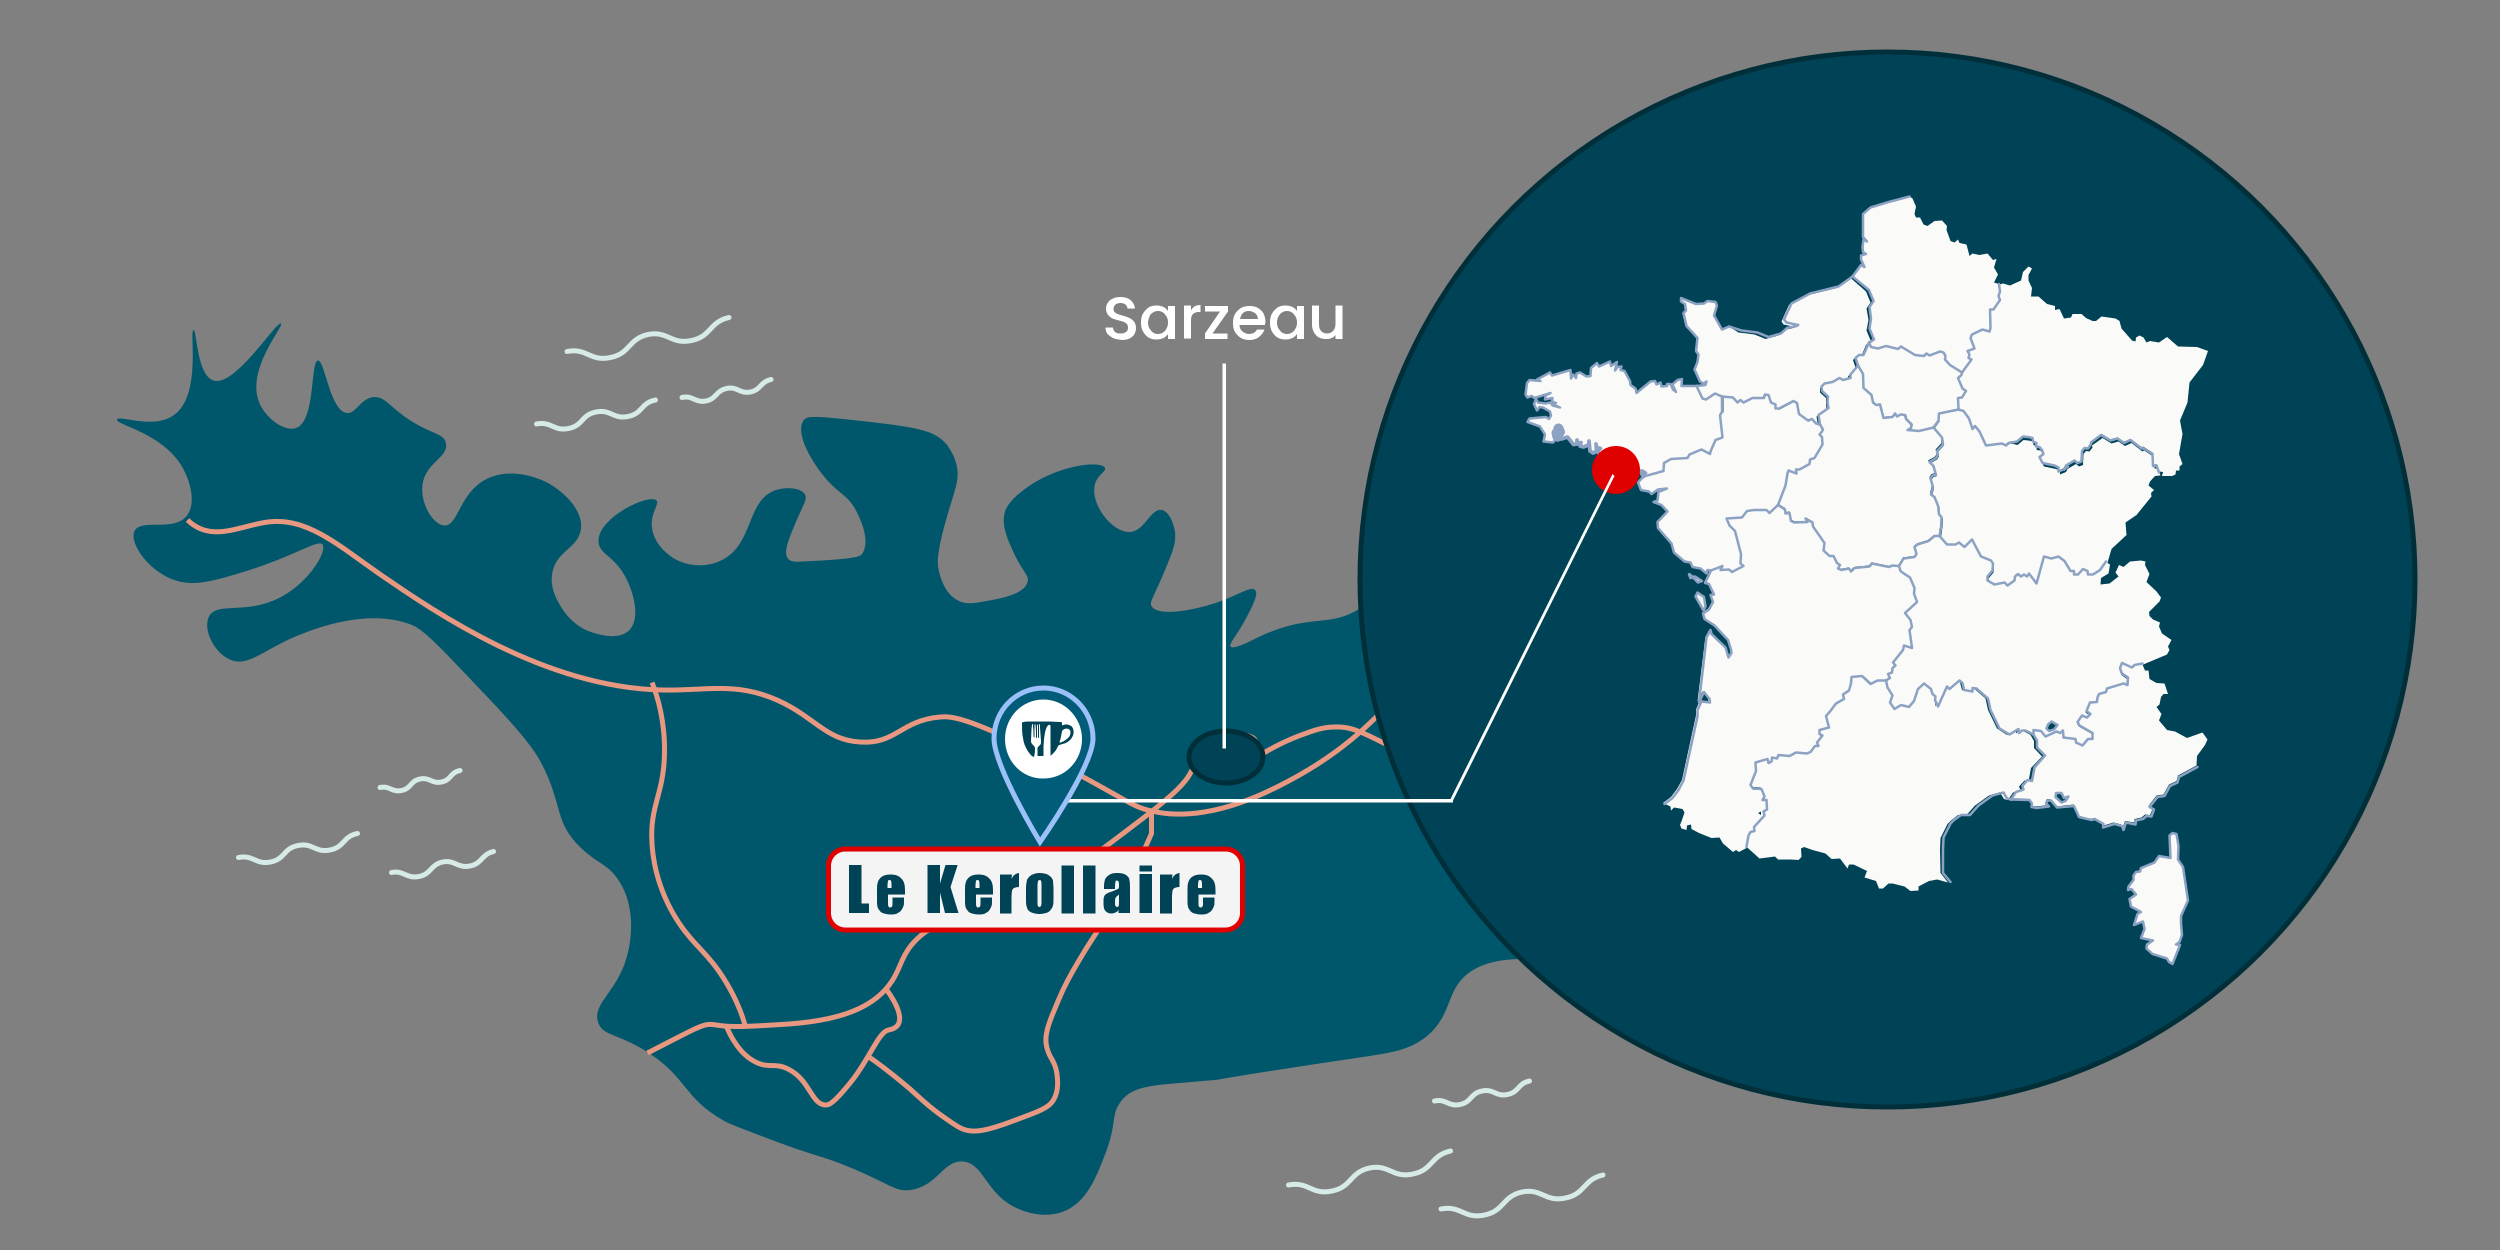 <?xml version="1.0" encoding="UTF-8"?> <svg xmlns="http://www.w3.org/2000/svg" xmlns:xlink="http://www.w3.org/1999/xlink" version="1.1" x="0px" y="0px" viewBox="0 0 500 250" style="enable-background:new 0 0 500 250;" xml:space="preserve"><rect x="0" y="0" width="500" height="250" fill="#808080" stroke="none"/> <style type="text/css"> .st0{display:none;} .st1{display:inline;stroke:#FFFFFF;stroke-miterlimit:10;} .st2{fill:#00576B;} .st3{fill:none;stroke:#E89880;stroke-miterlimit:10;} .st4{fill:#F4F4F4;stroke:#E00000;stroke-miterlimit:10;} .st5{fill:#004356;} .st6{fill:#004356;stroke:#002F3A;stroke-miterlimit:10;} .st7{fill:#FAFAF9;} .st8{fill:#EEF5F3;} .st9{fill:none;stroke:#333333;stroke-width:0.5;stroke-linecap:round;stroke-linejoin:round;} .st10{fill:none;} .st11{fill:none;stroke:#8CA2C2;stroke-width:0.5;stroke-linecap:round;stroke-linejoin:round;} .st12{fill:none;stroke:#8CA2C2;stroke-width:0.75;stroke-linecap:round;stroke-linejoin:round;} .st13{fill:none;stroke:#8CA2C2;stroke-width:2;stroke-linecap:round;stroke-linejoin:round;} .st14{fill:#666666;} .st15{fill:#E00000;} .st16{fill:#FFFFFF;} .st17{fill:#005C78;stroke:#9CC0F9;stroke-miterlimit:10;} .st18{fill:none;stroke:#D6EAE7;stroke-linecap:round;stroke-linejoin:round;stroke-miterlimit:10;} </style> <g id="Calque_2" class="st0"> <rect x="-26.1" y="-10.5" class="st1" width="549.4" height="268.7"></rect> </g> <g id="Calque_1"> <path class="st2" d="M343.1,26.3c-4.3,5.4-22.3,2.2-22.2,3.1c0.5,5.2,5.5-2.1,6.7,3.6c0.9,4.4-1.8,5.1-2.6,13.1 c-0.7,7.3,1.3,9.2-0.6,11.6c-2.8,3.7-8.1,0.5-13.4,4.1c-6.5,4.4-7.5,15.5-5,17.2c1.5,1,3.6-1.5,6.4-0.3c2.1,0.9,3.7,3.4,3.2,5.2 c-0.5,1.7-2.7,2.3-5.8,3.2c-6.1,1.7-9.5,0.8-9.9,2c-0.5,1.5,4.8,2.9,7.6,8.2c2.5,4.7,1.4,9.6,1.2,10.8c-0.5,2.2-1.4,6.5-4.4,7.6 c-2.6,0.9-4.2-1.7-10.2-3.5c-2.5-0.8-6.4-2-10.2-1.2c-5.8,1.3-4.9,6.2-11.6,10.5c-6.8,4.4-10,0.8-21,6.1c-1.6,0.8-4.7,2.4-5.2,1.7 c-0.4-0.5,1.3-2.2,3.2-5.8c1.2-2.3,2.5-4.8,1.7-5.5c-0.8-0.9-3.4,1.1-7.9,2.6s-11.6,2.8-12.8,0.6c-0.5-0.9,0.5-1.7,3.2-8.4 c1.3-3.1,1.7-4.6,1.5-6.4c-0.2-1.4-1-4-2.6-4.4c-2.2-0.5-3.4,4.2-6.4,4.4c-3.6,0.2-8.1-5.7-7-9.6c0.6-2,2.3-2.5,2-3.2 c-0.6-1.6-9.7-0.7-16.3,4.4c-3.2,2.4-3.7,4.1-3.8,4.7c-0.6,2.6,0.7,5.4,2,8.2c1.8,3.7,3,4.2,2.6,5.5c-0.6,2.4-5.2,3.3-8.2,3.8 c-2.6,0.5-4,0.7-5.5,0c-3.1-1.4-3.9-5.4-4.1-6.4c-0.2-1.1-0.4-2.8,1.2-8.7c1.9-7.1,3.3-9.1,2.3-12.5c-0.5-1.9-1.5-3.1-1.7-3.5 c-2.4-3-5.9-3.6-15.4-4.7c-11.4-1.3-12.7-1.3-13.4-0.3c-1.8,2.6,1.8,8.6,4.7,11.9c2.6,2.9,4.2,3.1,5.8,6.1c0.3,0.6,3.2,5.9,1.2,8.7 c-0.4,0.5-0.9,1-11.9,1.5c-1.3,0.1-2.4,0.1-2.9-0.6c-1-1.2,0.1-3.8,1.7-7.6c1.5-3.4,2.2-4.3,1.7-5.2c-0.7-1.3-3.6-1.6-5.8-0.9 c-6,2-4.4,10.8-10.8,14c-2.9,1.5-6.7,1.4-9.6-0.3c-0.3-0.2-3.9-2.3-4.4-6.1c-0.4-3.1,1.6-4.8,0.9-5.5c-1.4-1.5-11.8,3.4-11.6,8.2 c0.1,2.6,3.2,2.8,5.5,7.3c1.5,2.9,3,8.1,0.6,10.5c-2.6,2.5-8.1,0.1-8.4,0c-2.9-1.3-4.4-3.5-5-4.4c-0.6-1-2.4-3.6-2-6.7 c0.5-4.8,5.4-5.3,5.8-9.3s-4-7.8-7-9.3c-0.4-0.2-6.5-3.3-11.9-0.6c-5.5,2.8-5.6,9.4-8.4,9.3c-2.3-0.1-4.9-4.4-4.4-8.2 c0.6-4.4,5.2-5.4,4.7-8.2c-0.4-2.4-3.8-1.7-9.6-6.4c-2.2-1.8-3-2.9-4.7-2.9c-2.7,0.1-3.7,3.4-5.5,3.2C66,82.3,65,72.1,63.6,72.1 c-1.6,0.1-0.4,12.1-4.4,13.5c-2.3,0.8-6.1-1.9-7.4-5.2c-2.6-6.7,5.1-15.2,4.4-15.7c-0.9-0.6-9.2,12.8-13.5,11.4 C39.3,75,39.4,66,38.7,66c-0.9,0.1,1.7,13-3.9,17c-4.1,3-11.1-0.1-11.4,0.9c-0.3,1.1,9.1,2.6,13.1,9.6c1.5,2.6,2.8,7.1,0.9,9.6 c-2.6,3.4-9.2,0.5-10.5,3.1c-1.1,2.3,2.5,7.6,7.4,9.6c4.2,1.7,8.2,0.5,15.3-1.7c9.8-3.1,14-6.3,14.9-5.2c1,1.2-2.5,7.4-8.3,10.5 c-6.9,3.7-12.8,0.8-14.4,3.9c-1.3,2.5,1,7.4,4.4,8.7c3.3,1.3,6-1.6,12.2-4.4c2.6-1.1,14.5-6.4,24-2.6c2.2,0.9,5.1,3.9,10.9,10 c8.5,8.9,12.7,13.4,14.9,17.5c4.4,8.4,2.6,11.9,7.9,17c3.5,3.4,5.7,3.3,7.9,7c3.1,5.1,2.2,11.2,1.7,13.5 c-1.7,8.2-7.3,10.4-6.1,14.4c0.9,2.9,4,2.2,10,6.1c7.8,5,7,8.9,14.9,13.5c1.3,0.8,4.1,1.8,9.6,3.9c9.8,3.7,10,3.1,16.2,5.7 c7.9,3.3,8.7,4.8,11.8,4.4c5.5-0.8,6.5-6,10.5-5.7c4.4,0.4,4.5,6.9,11.4,9.6c0.9,0.4,4.8,1.9,8.7,0.4c4.6-1.8,6.6-6.9,8.3-11.4 c2.5-6.4,1.1-7.8,3.1-10.5c2.6-3.6,6.8-3.3,18.8-4.4c2.3-0.2-3.4,0.3,31-4.8c4.4-0.7,8-1.2,11.4-3.9c4.7-3.9,4-8,7-11.4 c6.1-6.8,21.3-3.8,30.1-0.4c18.8,7.1,25.7-6.7,41.5-4.2c9.9,1.6,19.7,7.7,22.9,6.3c4.8-2.1,7.4,9.9,10.8,0.1 c2.5-7.3-1.6-10.3,0.9-20.1c1-3.9,15.6-18.7,12.7-14.4c8-11.7,12.4-23.9,13.6-36.1c1.5-15.6-11.9-24.4-15.3-33.2 c-8.7-22.7-28.7-34.6-26.1-50.2C385.4,30.7,368.8,36,343.1,26.3z"></path> <g> <g> <g> <path class="st3" d="M37.5,104c4.6,4.4,9.7,1.5,15.4,0.5c8.3-1.4,14.5,4.4,23.3,10.5c11.1,7.6,32.8,22.5,56.2,23 c8.8,0.2,14.5-1.7,23,2c7.6,3.4,9.7,8,16.6,8.4c7.2,0.5,8.1-4.3,16-5c2.3-0.2,6-0.1,25.3,10.2c12.6,6.7,13.3,7.9,17.5,8.7 c3.2,0.7,11.4,1.8,24.8-5c24.1-12.1,24.8-24.4,46.6-39.6c6.4-4.5,43.7-29.1,39.6-32.1"></path> </g> <path class="st3" d="M129.5,210.6c15.7-8.1,9.6-5.2,18.2-5.3c0.2,0,1.5,0,3.3-0.1c8-0.5,21.8-0.4,27.4-9c1.9-2.9,1.9-5.4,5-8.4 c4.6-4.5,9.5-3.4,16.9-5.5c5.7-1.6,11.2-5.8,22.3-14.1c9.3-7,14-10.6,15.6-13.8c0.7-1.4,2.1-4.4,5.2-6.1c3-1.6,6.9-1.6,7.6-0.3 c0.8,1.8-4.5,5.7-4.1,6.1c0.4,0.5,5.3-4.1,13.1-7c2.7-1,4.5-1.7,7-1.7c3.9-0.1,5.7,1.3,13.4,5c10.6,5,11.7,4.5,15.1,7.6 c3.3,2.9,3.1,4.1,6.4,6.4c1,0.7,3.9,2.6,11.4,4.4c9.8,2.3,10.9,0.6,16.3,2.9c3.1,1.4,5.4,3.2,9.9,7c7.1,5.9,6.6,7.4,10.8,9.6 c3.5,1.9,6.8,2.4,13.4,3.5c7.2,1.2,8,0.4,10.2,1.7c2.6,1.6,5.6,5,6.7,13.7"></path> <path class="st3" d="M130.4,136.5c1.2,3,2.6,7.9,2.5,14c-0.1,8.4-3,10.5-2.5,18.2c0.1,2,0.7,8.9,5.4,15.9c3.2,4.8,6,6.1,9.5,12 c2.1,3.5,3.2,6.6,3.8,8.7"></path> <path class="st3" d="M145.3,205.3c1,2.4,2.8,5.6,5.8,7.1c2.8,1.4,3.9,0,6.7,1.5c4.2,2.2,4.5,7,7.3,7.1c0.7,0,1.5-0.2,5-4.5 c3.8-4.7,5.6-10.1,7.6-10.5c5.3-0.9-0.5-8.2-0.5-8.2"></path> <path class="st3" d="M173.8,211.4c3.6,2.5,6.3,4.8,8.2,6.4c1.9,1.7,3.8,3.6,7,5.8c2,1.4,2.9,2,3.8,2.3c2.7,0.9,5.9-0.2,12.2-2.6 c4.1-1.5,5.1-2.2,5.8-3.5c1-1.8,0.7-4,0.6-5c-0.4-2.7-1.5-3.1-2-5.2c-0.7-2.5,0.3-4.9,2.3-9.6c1.3-3.1,2.5-5.2,4.1-7.9 c2.5-4.3,2.7-4.1,5.2-8.4c2.2-3.8,2.1-4.2,4.1-7.3c1.3-2.2,1.9-2.9,3-4.9c1-2,2.2-4.8,2.2-4.8l0,0c0,0,0-1.5,0-3.9"></path> <path class="st3" d="M333.1,44c4.5,8,6.2,14.8,7,19.5c1.9,12-1.4,18.1,3.5,25.3c3.4,5,6.4,4.2,9,9.6c2,4.1,1,6,1.7,16 c0.8,11.6,2.4,11.2,2,17.8c-0.4,9.3-3.4,9.4-2.9,16.6c0.6,8.7,5.4,15.6,7,17.8c3.5,4.7,5.4,4.7,7.6,8.4 c3.2,5.7,2.5,12.1,1.5,16.6"></path> </g> </g> <path class="st4" d="M245.1,186h-76c-1.9,0-3.4-1.5-3.4-3.4v-9.4c0-1.9,1.5-3.4,3.4-3.4h76c1.9,0,3.4,1.5,3.4,3.4v9.4 C248.5,184.5,246.9,186,245.1,186z"></path> <g> <g> <g> <g> <g> <path class="st5" d="M172.3,173.1v7.6h1.5v1.9h-4V173h2.5V173.1z"></path> </g> <g> <path class="st5" d="M180.7,178.9h-3.1v1.7c0,0.4,0,0.6,0.1,0.7c0.1,0.1,0.1,0.2,0.3,0.2s0.3-0.1,0.4-0.2 c0.1-0.1,0.1-0.4,0.1-0.8v-1h2.3v0.6c0,0.5,0,0.9-0.1,1.1s-0.2,0.5-0.4,0.8s-0.5,0.5-0.9,0.7s-0.8,0.2-1.3,0.2 s-0.9-0.1-1.3-0.2c-0.4-0.1-0.7-0.3-0.9-0.6s-0.4-0.5-0.4-0.8c-0.1-0.3-0.1-0.7-0.1-1.3v-2.3c0-0.7,0.1-1.2,0.3-1.6 c0.2-0.4,0.5-0.7,0.9-0.9s0.9-0.3,1.5-0.3c0.7,0,1.2,0.1,1.7,0.4c0.4,0.3,0.7,0.6,0.9,1s0.3,1,0.3,1.8v0.8H180.7z M178.3,177.6V177c0-0.4,0-0.7-0.1-0.8c0-0.1-0.1-0.2-0.3-0.2s-0.3,0.1-0.3,0.2c0,0.1-0.1,0.4-0.1,0.8v0.6H178.3z"></path> </g> <g> <path class="st5" d="M191.5,173.1l-1.4,4.3l1.6,5.2H189l-1-4.1v4.1h-2.5V173h2.5v3.7l1.1-3.7h2.4V173.1z"></path> </g> <g> <path class="st5" d="M198.3,178.9h-3.1v1.7c0,0.4,0,0.6,0.1,0.7c0.1,0.1,0.1,0.2,0.3,0.2s0.3-0.1,0.4-0.2 c0.1-0.1,0.1-0.4,0.1-0.8v-1h2.3v0.6c0,0.5,0,0.9-0.1,1.1s-0.2,0.5-0.4,0.8s-0.5,0.5-0.9,0.7s-0.8,0.2-1.3,0.2 s-0.9-0.1-1.3-0.2c-0.4-0.1-0.7-0.3-0.9-0.6s-0.4-0.5-0.4-0.8c-0.1-0.3-0.1-0.7-0.1-1.3v-2.3c0-0.7,0.1-1.2,0.3-1.6 c0.2-0.4,0.5-0.7,0.9-0.9s0.9-0.3,1.5-0.3c0.7,0,1.2,0.1,1.7,0.4c0.4,0.3,0.7,0.6,0.9,1s0.3,1,0.3,1.8v0.8H198.3z M195.9,177.6V177c0-0.4,0-0.7-0.1-0.8c0-0.1-0.1-0.2-0.3-0.2s-0.3,0.1-0.3,0.2s-0.1,0.4-0.1,0.8v0.6H195.9z"></path> </g> <g> <path class="st5" d="M202.4,174.8l-0.1,1c0.3-0.7,0.8-1.1,1.5-1.2v2.8c-0.4,0-0.8,0.1-1,0.2c-0.2,0.1-0.3,0.3-0.4,0.5 c0,0.2-0.1,0.7-0.1,1.5v3.1H200v-7.8h2.4V174.8z"></path> </g> <g> <path class="st5" d="M210.7,177.6v1.9c0,0.7,0,1.2-0.1,1.6c-0.1,0.3-0.2,0.6-0.5,0.9c-0.2,0.3-0.5,0.5-0.9,0.6 s-0.8,0.2-1.3,0.2s-1-0.1-1.3-0.2c-0.4-0.1-0.7-0.3-0.9-0.5s-0.3-0.5-0.4-0.9c-0.1-0.3-0.1-0.8-0.1-1.5v-2 c0-0.7,0.1-1.3,0.2-1.7c0.2-0.4,0.4-0.7,0.9-1c0.4-0.2,0.9-0.4,1.6-0.4c0.5,0,1,0.1,1.4,0.2c0.4,0.2,0.7,0.4,0.9,0.6 c0.2,0.3,0.4,0.5,0.4,0.8C210.6,176.6,210.7,177,210.7,177.6z M208.3,177c0-0.4,0-0.7-0.1-0.8c0-0.1-0.1-0.2-0.3-0.2 c-0.1,0-0.2,0.1-0.3,0.2c0,0.1-0.1,0.4-0.1,0.8v3.5c0,0.4,0,0.6,0.1,0.7c0,0.1,0.1,0.2,0.3,0.2c0.1,0,0.2-0.1,0.3-0.2 c0-0.1,0.1-0.3,0.1-0.7V177z"></path> </g> <g> <path class="st5" d="M214.8,173.1v9.6h-2.5v-9.6H214.8z"></path> </g> <g> <path class="st5" d="M219.1,173.1v9.6h-2.5v-9.6H219.1z"></path> </g> <g> <path class="st5" d="M223,177.8h-2.2v-0.5c0-0.6,0.1-1.1,0.2-1.4c0.1-0.3,0.4-0.6,0.8-0.9c0.4-0.3,1-0.4,1.6-0.4 c0.8,0,1.4,0.1,1.8,0.4c0.4,0.3,0.7,0.6,0.7,1.1c0.1,0.4,0.1,1.3,0.1,2.6v3.9h-2.3v-0.7c-0.1,0.3-0.3,0.5-0.6,0.6 c-0.2,0.1-0.5,0.2-0.8,0.2c-0.4,0-0.8-0.1-1.1-0.4c-0.3-0.2-0.5-0.7-0.5-1.5v-0.6c0-0.6,0.1-1,0.3-1.2s0.6-0.5,1.4-0.7 c0.8-0.3,1.2-0.5,1.3-0.6s0.1-0.3,0.1-0.6c0-0.4,0-0.7-0.1-0.8s-0.2-0.2-0.3-0.2c-0.2,0-0.3,0.1-0.3,0.2 c0,0.1-0.1,0.4-0.1,0.8L223,177.8L223,177.8z M223.8,178.9c-0.4,0.3-0.6,0.5-0.7,0.7c-0.1,0.2-0.1,0.5-0.1,0.8 c0,0.4,0,0.7,0.1,0.8s0.2,0.2,0.3,0.2s0.2,0,0.3-0.1c0-0.1,0.1-0.3,0.1-0.7L223.8,178.9L223.8,178.9z"></path> </g> <g> <path class="st5" d="M230.4,173.1v1.2h-2.5v-1.2H230.4z M230.4,174.8v7.8h-2.5v-7.8H230.4z"></path> </g> <g> <path class="st5" d="M234.5,174.8l-0.1,1c0.3-0.7,0.8-1.1,1.5-1.2v2.8c-0.4,0-0.8,0.1-1,0.2c-0.2,0.1-0.3,0.3-0.4,0.5 c0,0.2-0.1,0.7-0.1,1.5v3.1H232v-7.8h2.5V174.8z"></path> </g> <g> <path class="st5" d="M242.8,178.9h-3.1v1.7c0,0.4,0,0.6,0.1,0.7c0.1,0.1,0.1,0.2,0.3,0.2s0.3-0.1,0.4-0.2 c0.1-0.1,0.1-0.4,0.1-0.8v-1h2.3v0.6c0,0.5,0,0.9-0.1,1.1s-0.2,0.5-0.4,0.8s-0.5,0.5-0.9,0.7s-0.8,0.2-1.3,0.2 s-0.9-0.1-1.3-0.2c-0.4-0.1-0.7-0.3-0.9-0.6s-0.4-0.5-0.4-0.8c-0.1-0.3-0.1-0.7-0.1-1.3v-2.3c0-0.7,0.1-1.2,0.3-1.6 c0.2-0.4,0.5-0.7,0.9-0.9s0.9-0.3,1.5-0.3c0.7,0,1.2,0.1,1.7,0.4c0.4,0.3,0.7,0.6,0.9,1s0.3,1,0.3,1.8v0.8H242.8z M240.4,177.6V177c0-0.4,0-0.7-0.1-0.8c0-0.1-0.1-0.2-0.3-0.2s-0.3,0.1-0.3,0.2c0,0.1-0.1,0.4-0.1,0.8v0.6H240.4z"></path> </g> </g> </g> </g> </g> <circle class="st6" cx="377.5" cy="115.9" r="105.5"></circle> <g> <path class="st7" d="M420.3,63.3l-1.1,0.9h-0.7l-1.3-0.6l-0.9-0.8h-1.8l-0.3,0.7l-1.4,0.2l-0.9-1.9L411,62v-0.8l-1.6-0.4l-1.7-1.5 h-1.5l0.2-1.7l-0.7-1.5V55l0.7-1.3l-0.7-0.4l-1.1,1.1l-0.4,1.7l-2.2,1l-1.4-0.4l-0.7,0.2l0.2,1.5l-0.3,0.9L400,60l-1.3,1.9L398,62 l0.1,3.7l-0.2,0.7l-1.4-0.5l-2,1l-0.3,0.7l0.8,2.1l-1.4,0.6l0.4,0.6l-0.2,0.7l0.6,0.3l-2,2.6l-0.1,0.5l-0.6,0.6l0.9,2.1l0.7,0.4 l-0.8,1.3l-0.8,0.2l0.1,2.2l0.9,0.4l1.1,1.4l0.6,2.1l0.5-0.6l0.9,1.1l1.3,2.8l3.2-0.4l0.8,0.3l0.6-0.5l1.6-0.2l1.2-1l1,0.1l0,0 l0.9,0.2l0.1,0.7l0.7,0.3l-0.1,0.7l0.8,0.1l0.5,0.6l0.3,0.8l-0.7,0.6l0.6,1.2L411,93l0.8,0.4v0.7l1.2-0.5l0.3-0.6l1.7-1l0.6,0.5 l0.8-0.3l0.1-2.2l0.5-0.6l0.7,0.1l0.6-0.8l-0.1-0.4l2.1-1.5l1.8,1.1l1.4-0.4l1.3,0.9l1.3-0.6l2.2,1.7l0.3-0.2l2,1.3l0.1,2.3h0.7 l0.5,1.4l0.7,0.1l-0.2,0.8h2l0.7-0.3l0.1-0.8h0.7v-0.8l0.6-0.5l-0.7-2l0.7-4l-0.5-2.7l1.5-3.6l0.4-4l2.7-3.5l1-2.8l-2.2-0.8 l-3.8-0.1l-2.2-1.9l-1.6,1.1l-1.8-0.3l-0.7,0.3l-0.6-1l-0.8-0.4l-0.7,0.4l-0.1,0.8l-0.7-0.2l-2.1-2.4l-0.4-1.5l-0.8-0.5 L420.3,63.3z"></path> <path class="st7" d="M381.9,39.3l-4.2,1.1l-3.5,1.1l-1.5,1.3v4.6l0.8,0.9l-0.7-0.4l-0.2,1.5l0.1,1l0.6,0.4l-1,0.4l-0.1,0.8 l0.8,1.4l-0.7-0.4l-1.7,2.3l0,0l3.2,2.8l0.9,2.2l-0.8,1.2l0.4,2.3l-0.4,2.1l0.9,2.2l-1,0.7l0.4,0.8l1.4,0.3l1.6-0.5l2.4,0.6 l0.6-0.4L383,71l1.8,0.3l0.5-0.6l0.6,0.4l2.1-0.8l0.7,0.2l0.4,0.6l-0.2,0.7l1,1.1l2.4,1.5l2-2.6l-0.6-0.3l0.2-0.7l-0.4-0.6 l1.4-0.6l-0.8-2.1l0.3-0.7l2-1l1.4,0.5l0.2-0.7l-0.1-3.7l0.7-0.1L400,60l-0.3-0.8l0.3-0.9l-0.2-1.5h-0.1l-0.9-0.3l0.8-1.6 l-0.8-1.4l0.5-1.7l-0.7,0.2l-1.1-1.3l-1.6,0.3l-1.4-0.3l-0.6,0.5l-0.6-2.3l-1.4-0.3l-0.3-0.7l-0.7,0.6l-0.8-0.3l-0.8-2.2l0.1-0.8 l-1-1.1l-1.5,0.1l-1.4,1l-0.8-0.3l-0.7-1.4h-0.8l-0.3-0.7l0.3-1.5l-0.7-1.6L381.9,39.3z"></path> <path class="st7" d="M380.2,69.3l-0.6,0.4l-2.4-0.6l-1.6,0.5l-1.4-0.3l-0.4-0.8l-1,2.4h-1l-0.6,0.6l0.5,1.5l1,1.7l0.1,2.8l1.6,1.4 l0.3,1.4l0.6,0.6l0.8-0.2l0.7,2.7l0,0l1.8-0.2l0.5-0.7l0.4,0.7l0.7-0.4l1,0.1l0.2,0.8l1.1,1.1l-0.1,0.7l-0.7,0.4l2.4,0.2l2.9-0.7 l1-1.4v-1.5l4-0.8l-0.1-2.2l0.8-0.2l0.8-1.3l-0.7-0.4l-0.9-2.1l0.6-0.6l0.1-0.5L390,73l-1-1.1l0.2-0.7l-0.4-0.6l-0.7-0.2l-2.1,0.8 l-0.6-0.4l-0.5,0.6L383,71L380.2,69.3z"></path> <path class="st7" d="M401.8,88.6l-0.6,0.5l-0.8-0.3l-3.2,0.4l-1.3-2.8l-0.9-1.1l-0.5,0.6l-0.6-2.1l-1.1-1.4l-0.9-0.4l-4,0.8v1.5 l-1,1.4l1.7,2l0.1,1.5l-1.2,1.3l0.3,0.8l-0.4,0.6l-1.4,0.8l0.8,0.7l0.6,1.8l-0.7,0.2l-0.4,0.6l0.5,1.7l-0.4,1.5l0.7,0.6l0.8,2 l0.1,1.5l0.6,0.5l-0.1,1.5l-0.3,2.3l1.5,1.6h1.7l0.7-0.4l1.1,0.9l1.5-1.5l1.7,3.5l2,0.8l0.4,0.6l-0.1,1.4l-1,1.2v0.8l1.3,0.8 l2.1-0.4l0.5,0.6l1.5-1l0.1-0.8l0.6-0.5l0.6,0.5l0.6-0.4l0.6,0.4l0.4-0.6l1.5,2l1.5-5.4l1.5,0.4l1.4-0.3l1.2,0.8l0,0l1.1,2h0.8 v0.8h0.8l1-1.1l0.9,0.4l0.1,0.7h1l1.4-0.8l1.2-1.7l0,0l0.9-3.1l3-2.8l-0.2-2.5l2.2-1.5l3-3.7l-0.1-0.7l0.6-0.6l-1.1-0.9l0.3-0.8 l1-1.1l1-0.1h0.1l-0.5-1.4h-0.7l-0.1-2.3l-2-1.3l-0.3,0.2l-2.2-1.7l-1.3,0.6l-1.3-0.9l-1.4,0.4l-1.8-1.1l-2.1,1.5l0.1,0.4 l-0.6,0.8l-0.7-0.1l-0.5,0.6l-0.1,2.2l-0.8,0.3l-0.6-0.5l-1.7,1l-0.3,0.6l0,0l0.7-0.4l-0.7,0.4l0,0l-1.2,0.5v-0.7l-0.8-0.4 l-2.4-0.5l-0.6-1.2l0.7-0.6l-0.3-0.8l-0.5-0.6l-0.8-0.1l0.1-0.7l-0.7-0.3l-0.1-0.7l-0.9-0.2l0,0l-1-0.1l-1.2,1L401.8,88.6z"></path> <path class="st7" d="M383.8,86.2l-2.4-0.2l0.7-0.4l0.1-0.7l-1.1-1.1L381,83l-1-0.1l-0.7,0.4l-0.4-0.7l-0.5,0.7l-1.8,0.2l0,0 l-0.7-2.7l-0.8,0.2l-0.6-0.6l-0.3-1.4l-1.6-1.4l-0.1-2.8l-1-1.7l-1.5,1.8l0.1,0.7l-1.5,0.3l-0.7-0.4l-1.4,0.8l-1.5,0.3l-0.6,0.7 v0.8l1.2,1.1v1.2l0.1,1.2l-2,1.3l0.3,1.9l0,0l0.5,1l-0.1,0.5l0,0l-0.5,0.5l0.5,0.6l0.1,1.4l-1.6,2.8l-0.8,0.3l-0.2,0.9l-2,1.1 l-0.7-0.1l0.1,0.8l-1.6-0.7l-0.2,0.6l-0.4,2.4l-1.5,3.9l0,0l1.4,0.8l0.1,0.8l0.8-0.1l0.3,1.6l0.7,0.4l2.6-0.1l-0.4-0.7l1.4,0.8 v0.8l2.4,3.4l-0.2,1.5l1.2,1.1h0.7l0.7,1.4l0.6,0.3l-0.4,0.7l0.7,0.3l1.5-0.3l0.4,0.6l0.7-0.7l3-0.3l0.5-0.6l3.4,0.7l0.7-0.2h1.3 l0,0l0.9-1.5l2.2-0.3l0.4-0.6l-0.4-1.4l0.6-0.5l2.2-0.7l1.2-1h1l0.3-2.3l0.1-1.5l-0.6-0.5l-0.1-1.5l-0.8-2l-0.7-0.6l0.4-1.5 l-0.5-1.7l0.4-0.6l0.7-0.2l-0.6-1.8l-0.8-0.7l1.4-0.8l0.4-0.6l-0.3-0.8l1.2-1.3l-0.1-1.5l-1.7-2L383.8,86.2z"></path> <path class="st7" d="M383.5,108.9l-0.6,0.5l0.4,1.4l-0.4,0.6l-2.2,0.3l-0.9,1.5l0,0l0.3,1c0.6,0.4,1.3,0.8,1.9,1.3l0.9,2.1 l-0.1,1.1l0.6,1.7l-2.4,2.2l1.1,1.4l0.3,1.4l-0.5,0.6l0.5,3.6l-1.6-0.5l-0.2,0.9l-2,2.5l0.5,0.6l-0.6,0.5l-0.1,0.9l-0.8,0.3 l0.4,0.8l-0.8,0.5l0.3,1.4l1,1.6l-0.5,1.5l0.8,1.3l1.3-0.8l1.6,0.4l1-1.3l0.8-2.3l1.2-1.1l1.4,1l0.3,1.1l0.6,0.4l0,0.7l0.7,1.3 l1.8-4.1l0.5,0.6l2-1.7l0.6,0.4l0.4,1.5l1.7,0.3v-0.7l0.7,0.1l2.3,2l0.5,2.3l1.8,3.7l2,1.3l1.8-1.1v0.8l0.6-0.6h0.7l1.6,0.9v-0.9 l1.5,0.2l0.9,1.1l2.2-1l0.6,0.4l0.6-0.6l0.1,1.5l2.4,0.2v0.7l1.4,0.6l1.1-1.2h0.6h0.3v-1.2l-2.6-1.5l-0.4-0.7l0.8-1.3l1.1,0.4 l0.6-0.6l-0.8-0.6l0.6-1.7l1.5-0.1l0.1-0.9l0.3-0.8l1.4-0.3l0.2-0.7l3.3-1l0.8,0.3l0.1-1.5l-1.1-0.8l-0.4-1.1l0.4-1l2,0.9l0.5-0.5 l1.6-0.3l0,0l0,0l5-2.1l0.5-0.9l-0.3-0.7l0.7-1.3l-1.9-1.3l-0.6-1.4l0.2-0.8l-1.4-0.6l-0.7-0.7l-0.1-0.8l0,0l2.1-2.1l0.3-0.8 l-0.9-1.2l-2-1.9l0.6-1.6L429,113l0.1-0.7l-0.9-0.2l-2.2,0.2l-1.3,1.1l-0.9-0.4l-0.7,1.5l0.6,0.8l-1.8,1.4l-1.8,0.2l0,0l0.1-1.3 l1.5-0.9l0.3-1.8l-0.9-0.5L420,114l-1.4,0.8h-1l-0.1-0.7l-0.9-0.4l-1,1.1h-0.8V114H414l-1.1-2l0,0l-1.2-0.8l-1.4,0.3l-1.5-0.4 l-1.5,5.4l-1.5-2l-0.4,0.6l-0.6-0.4l-0.6,0.4l-0.6-0.5l-0.6,0.5l-0.1,0.8l-1.5,1l-0.5-0.6l-2.1,0.4l-1.3-0.8v-0.8l1-1.2l0.1-1.4 l-0.4-0.6l-2-0.8l-1.7-3.5l-1.5,1.5l-1.1-0.9l-0.7,0.4h-1.7L388,107h-1l-1.2,1L383.5,108.9z M411.5,145l-0.6,0.9l-1,0.3l-0.5-0.6 l0.3-0.8l0.7-0.6L411.5,145z"></path> <path class="st7" d="M379.7,113.2h-1.3l-0.7,0.2l-3.4-0.7l-0.5,0.6l-3,0.3l-0.7,0.7l-0.4-0.6l-1.5,0.3l-0.7-0.3l0.4-0.7l-0.6-0.3 l-0.7-1.4h-0.7l-1.2-1.1l0.2-1.5l-2.4-3.4v-0.8l-1.4-0.8l0.4,0.7l-2.6,0.1l-0.7-0.4l-0.3-1.6l-0.8,0.1l-0.1-0.8l-1.4-0.8l-1.7,1.5 l-0.6-0.6h-2.5l-1.4,0.2l-0.9,1.2l-3.2,0.2l0.6,1.5l1.1,1.1l1.2,4.6l-0.1,1.9l0.6,0.5l-2.3,1.1l-0.6-0.5l-1.7,0.1l0.3-0.8 l-2.3,0.9l-1.2,2.5l0.8,0.2l1.1,2.1l-0.7,0.1l0.4,1.4l-0.8,1.5l-1.2,0.8l0.3,1.1l2,1.3l2.7,2.9l0.6,1.9l0,0l0.1,0.7l-0.6,0.9 l-0.6-2l-2.8-2.7l-0.3-0.7l-0.8,1.5l-1.6,12.9l1-2l1.1,1.3l0.1,0.7l-1.7-0.2l-0.8,1.8v1.2l-2.8,12.9l-1,1.8l0,0l-1.2,1.6l-1.6,1.2 l1.5,0.7l0.1,0.8l0.6-0.6l1.7,0.3l0.4,0.7l-0.5,1.5l-0.4,1l0.3,0.7l1,0.3l0.1-0.9l0.8-0.2l0.1,0.9l1.5,0.8l2.5,1l1.6-0.1l0.7,1.2 l2,1.7l0.6-0.4l0.6,0.4l1.5-0.8l0,0l0,0l0.3-2.2l0.4-0.7l0.9-0.2l-0.1-0.8l2.1-2.4l-0.2-0.8l0.7-0.4l-0.1-1.9h-0.7l0.4-0.7 l-0.6-1.5l0,0l-1.7-0.1l-0.4-0.7l1.1-2.9l-0.1-1.6l2.4-0.7l0.2,0.8l0.6-0.3l0.1-0.7l0,0l1,0.2l0.4-0.6l2.1,0.2l1.3-0.7l2.2,0.3 l0.7-0.3l0.9-1.2l0.7,0.1l-0.3-0.7l1.1-1.4l-0.6-0.4V146l1.9-0.5l-0.7-2.3l0.9-0.8l1.2-1.7l1.6-0.9l-0.2-0.9l1.2-0.8l0.4-1.4 l0.2-1.3l2.1-0.2l1.7,1.6l1.4-0.7h1.7l0.8-0.5l-0.4-0.8l0.8-0.3l0.1-0.9l0.6-0.5l-0.5-0.6l2-2.5l0.2-0.9l1.6,0.5l-0.5-3.6l0.5-0.6 l-0.3-1.4l-1.1-1.4l2.4-2.2l-0.6-1.7l0.1-1.1l-0.9-2.1c-0.6-0.4-1.3-0.8-1.9-1.3L379.7,113.2z M352.2,162.3v0.7l-0.6-0.4 L352.2,162.3z"></path> <path class="st7" d="M345.8,65.3l-1.4,0.6l-1.7-2.7l0.6-2l-0.3-0.7l-1.7-0.2l-0.6,0.5l-1.7,0.1l-2.9-1.2v0.7l0.8,0.5l0.1,1.3 l-0.5,0.5l0.7,2.6l2.2,2.4l-0.3,2.6l0.5,0.7l-0.1,1.5l-0.6,1.5l1.1,2.4l0.7,0.3l0.6-0.4l-0.3,0.8l-1.8,0.2l1.2,2.5l0.7,0.2 l1.8-1.2l1.4,0.6l2.2,0.2l0.8,1l0.6-0.4l0.6,0.4l1.7-0.8h2.3l0.2-0.7l0.7,0.1l0.5,1.6l0.8,0.4V82h0.8l2.8-1.5l0.7,0.4l0.4,2.2 l1.9,1.3l0.7-0.3l0.8,0.9l0.8,0.2l0,0l0,0l-0.3-1.9l2-1.3l-0.1-1.2v-1.2l-1.2-1.1v-0.8l0.6-0.7l1.5-0.3l1.4-0.8l0.7,0.4l1.5-0.3 l-0.1-0.7l1.5-1.8l-0.5-1.5l0.6-0.6h1l1-2.4l1-0.7l-0.9-2.2l0.4-2.1l-0.4-2.3l0.8-1.2l-0.9-2.2l-3.2-2.8l0,0v0.1l-2.8,2l-5.7,1.4 l-3.7,2l-1.5,3.3l0.4,0.6l2.3,0.5l0,0l-0.4,0.2l-1.8,0.4l-1.2,1.1l-2.5,0.7l-2.2-0.9l-3.2-0.4L345.8,65.3z"></path> <path class="st7" d="M331,76.2l-0.9,0.1l-2.8,2.3l-0.2-0.9l-1-0.7v-0.8l-1.2-2l-0.8-0.2l0.2-0.7l-0.8,0.1l-0.4,0.8l0.3-1.7 l-1.2,0.8l-0.1-0.9l-2.3,0.9l-0.4-0.6l-1.2,0.9l-0.1,1.6l-0.8,0.1l-1.3-0.8l-0.7,0.2l-0.2,0.9l-0.6-0.7l-0.4,0.8V74l-3.7,1.1 l-0.4-0.7l-2.6,1.4l0.7,0.3l-2.2-0.2l-0.5,0.6l-0.4,2.3l0.5,0.6l0.7-0.3l0.7,0.3l3.2-0.9l-1,0.5l-0.1,0.9l1.5-0.4l-0.1,0.7 l0.8,0.3l-0.8,0.2l1.6,0.7l-1.5-0.4l-0.4-0.6l-1,0.3l-1.5-0.3l-0.4-0.6l-0.4,0.9l0.6,1.4l0.5-0.7l0.7,0.1l1.4,0.8l0.2,0.8 l-0.4,0.6l-0.6-0.3l-3.3,0.3l-0.4,0.6l2.5,0.9l1,1.6l-0.3,1.4l1.9,0.2l0.9-1.1v-0.1l0,0l-0.2-0.7h0.3l0.1-0.8l0.4,0.7l-0.5,0.1 l-0.1,0.8l0.8,0.5l1.2-0.4l1.2,1.5l0.7-0.2V88l0.1,0.7l0,0l0.7-0.3l-0.2,0.7l0.7,0.2l1-0.4v-0.8l0.2,2l0.6,0.4l0.7-0.3l0,0 l-0.1-1.5l0.1,0.8l0.8,0.1l-0.6,0.6l0.4,0.7l0.9,0.4l0.7-0.3l-0.6,0.3L321,92l0.6,0.7l-0.2,0.9l0.6,0.6l-0.3-0.7l0.7-0.6l0.8-0.2 l0.6,0.5l-0.3-1.5l0.8,1.3l0.4-0.7l0.9,0.2l0.6,0.6l-0.5,0.6l-1.6-0.2l1.2,1l3.2-0.3l0.7,0.4h-0.8l0.4,0.7l4-1.2l0.1-1.5l1.4-0.9 l3.4-0.1l0.4-0.7l2.3-1l1.8,0.9l0.1-0.6l0.9-2.2l1.4-0.6L344,83l0.4-0.6v-3.1l-1.4-0.6l-1.8,1.2l-0.7-0.2l-1.2-2.5h-3l0.1-1.4 l-0.8,0.2l-1,1l0.7,1.4l-0.6-0.5l-0.5-1.1h-0.7v0.5l-1.1,0.1l-0.3-0.8l-0.8,0.4L331,76.2z"></path> <path class="st7" d="M337.9,90.9l-0.4,0.7l-3.4,0.1l-1.4,0.9l-0.1,1.5l-4,1.2l-1.1,1.1l0.6,1.6l1.6,0.3l0.5,0.5l1.3-0.9l1.9-0.2 l-1.7,0.7l-0.2,1.7l-0.8,0.3l1.5,0.6l1.2,1.3l-2,2.1l0.1,1.1l2.7,3.1l0.5,1.8l2.1,1.7l1.2,0.3l0.4,0.9l1.6,0.3l1.2,1l0.2-0.7 l0.7,0.1l2.3-0.9l-0.3,0.8l1.7-0.1l0.6,0.5l2.3-1.1l-0.6-0.5l0.1-1.9l-1.2-4.6l-1.1-1.1l-0.6-1.5l3.2-0.2l0.9-1.2l1.4-0.2h2.5 l0.6,0.6l1.7-1.5l0,0l1.5-3.9l0.4-2.4l0.2-0.6l1.6,0.7l-0.1-0.8l0.7,0.1l2-1.1l0.2-0.9l0.8-0.3l1.6-2.8l-0.1-1.4l-0.5-0.6l0.5-0.5 l0,0l0.1-0.5l-0.5-1l0,0l-0.8-0.2l-0.8-0.9l-0.7,0.3l-1.9-1.3l-0.4-2.2l-0.7-0.4l-2.8,1.5h-0.8v-0.8l-0.8-0.4l-0.5-1.6l-0.7-0.1 l-0.2,0.7h-2.3l-1.7,0.8l-0.6-0.4l-0.6,0.4l-0.8-1l-2.2-0.2v3.1L344,83l0.5,4.5l-1.4,0.6l-0.9,2.2l-0.1,0.6l-1.8-0.9L337.9,90.9z"></path> <path class="st7" d="M374.1,136.8l-1.7-1.6l-2.1,0.2l-0.2,1.3l-0.4,1.4l-1.2,0.8l0.2,0.9l-1.6,0.9l-1.2,1.7l-0.9,0.8l0.7,2.3 l-1.9,0.5v0.8l0.6,0.4l-1.1,1.4l0.3,0.7l-0.7-0.1l-0.9,1.2l-0.7,0.3l-2.2-0.3l-1.3,0.7l-2.1-0.2l-0.4,0.6l-1-0.2l0,0l-0.1,0.7 l-0.6,0.3l-0.2-0.8l-2.4,0.7l0.1,1.6l-1.1,2.9l0.4,0.7l1.7,0.1l0,0l0.6,1.5l-0.4,0.7h0.7l0.1,1.9l-0.7,0.4l0.2,0.8l-2.1,2.4 l0.1,0.8l-0.9,0.2l-0.4,0.7l-0.3,2.2l0,0l2.9,2.6l3.1-0.4l0.6,0.6h2.5l1.6,0.1l0.6-0.6l-0.1-1.7l0.6-0.3l1.7,0.6l2.6,0.7l1.2,1.1 l1.7-0.1l1.5,2l0.3-0.8h0.9l2.7,1.3l-0.5,1.3l2.3,0.7l0.6,1.5h0.8l1.1-1h0.8l2.4,0.6l1.2,0.9l1.6-0.1v-0.8l2.1-1.1l1.6-0.3 l2.2,0.6l-1.5-1.9l-0.1-4.5l0.1-2.5l1.4-2.8l0.7-0.7l1.4-1.1h1.7l1.7-1.9l2.8-2l2.2-0.6l0.8,1.3l0.8,0.2l0,0l1-1.5l1.5-0.5 l-0.3-0.7l1.1-1.2l0.8,0.2l0.5-2.7l2.2-2.3l-1.6-1.7v-1.4l-0.7-1.2l-1.6-0.9h-0.7l-0.6,0.6v-0.8l-1.8,1.1l-2-1.3l-1.8-3.7 l-0.5-2.3l-2.3-2l-0.7-0.1v0.7l-1.7-0.3l-0.4-1.5l-0.6-0.4l-2,1.7l-0.5-0.6l-1.8,4.1L387,140l0.1-0.8l-0.6-0.4l-0.3-1.1l-1.4-1 l-1.2,1.1l-0.8,2.3l-1,1.3l-1.6-0.4l-1.3,0.8l-0.8-1.3l0.5-1.5l-1-1.6l-0.3-1.4h-1.7L374.1,136.8z"></path> <path class="st7" d="M432.9,136.7l-1.6-0.1l-1.4-0.8l-0.2-1.7H429l-0.6-1.4l0,0l-1.6,0.3l-0.5,0.5l-2-0.9l-0.4,1l0.4,1.1l1.1,0.8 l-0.1,1.5l-0.8-0.3l-3.3,1l-0.2,0.7l-1.4,0.3l-0.3,0.8l-0.1,0.9l-1.5,0.1l-0.6,1.7l0.8,0.6l-0.6,0.6l-1.1-0.4l-0.8,1.3l0.4,0.7 l2.6,1.5v1.2h-0.3h-0.6l-1.1,1.2l-1.4-0.6v-0.7l-2.4-0.2l-0.1-1.5l-0.6,0.6l-0.6-0.4l-2.2,1l-0.9-1.1l-1.5-0.2v0.9l0.7,1.2v1.4 l1.6,1.7l-2.2,2.3l-0.5,2.7l-0.8-0.2l-1.1,1.2l0.3,0.7l-1.5,0.5l-1,1.5l3.7,0.1l0.5,0.6l-0.1,0.7l0.9,0.2l2.5-0.3l-0.6-0.6 l0.3-0.6l0.7,0.1l1.2,1.4l3.4-0.4l1,2.3l2.5,0.6l0.7-0.2l0,0l1.6,0.9l-0.1,0.7l2.3-0.7l1.5,0.4l0.3,0.7l0.5-1.4l1.9,0.3v-0.7 l1.4-0.3l0.7-0.6l1,0.1l0.6-1.4l-0.9-0.4l1.6-2.1l1.4-0.2l1.1-2l1.5-0.7l0.3-1.1l3.7-2l0.1-1.9l1.6-2.2l0.5-1.1l-1-1.4l-3.1,1.1 l-2.4-1.3l-1.6-0.3l-1.6-1.9l0,0l0.5-1.3l-1-1.4l0.6-0.5l0.3-1.5l0,0l0,0l0.5-0.6h0.9L432.9,136.7z M412.8,159.6l0.8-0.3l-0.6,1 l-0.8,0.3l-1.2-1.1l0.1-0.9h1L412.8,159.6z"></path> <path class="st7" d="M321,97.3l1-0.3l-1.3-0.9l-0.7,0.1l0.2,0.8L321,97.3z"></path> <path class="st8" d="M338.5,115.4L338.5,115.4L338.5,115.4l1.1,1.1l0.8-0.3l-1.4-0.9L338.5,115.4z"></path> <path class="st8" d="M340.8,119.4l-1.3-0.9l-0.4,0.7l1.7,2.9l0.3-0.8L340.8,119.4z"></path> <path class="st7" d="M435.6,171.9l0.1-2.8l-0.5-2.3l-0.7-0.3l-0.6,0.5l0.1,4.5l-2.2-0.3l-0.9,1.3l-2.8,1.1l-0.2,0.7l-0.7,0.1 l-0.6,0.7l0.1,0.9l-1,1.3l-0.1,0.7l0.7-0.3l1,1.1l-1.4,1l0.3,1.4l2,1.1l-0.7,0.4l-0.8,2.2l1.9-0.7l0.3,1.5l-0.7,1.8l2.4,0.5 l-1.3,0.8v0.8l1.2,1.1l2.9,0.9l0.3,0.7l0.8,0.3l1.5-3.8l-0.8-0.1l0.7-0.5l0.5-1.4l-0.2-2.2V183l1.4-3.1l-1-6.7L435.6,171.9z"></path> <line class="st9" x1="432.5" y1="139.7" x2="432.5" y2="139.7"></line> <polyline class="st10" points="332.9,160.8 334.4,161.5 334.5,162.3 335.1,161.8 336.8,162.1 337.2,162.8 336.7,164.4 336,165 336.3,165.7 337.3,165.9 337.5,165 338.2,164.8 338.3,165.6 339.8,166.5 342.3,167.4 343.9,167.3 344.6,168.5 346.6,170.2 347.2,169.8 347.8,170.1 349.3,169.3 349.3,169.4 352.2,171.9 355.4,171.5 356,172.1 358.6,172 360.2,172.1 360.8,171.5 360.7,169.8 361.3,169.5 363,170.1 365.6,170.8 366.9,171.9 368.5,171.8 370,173.7 370.2,173 371.1,172.9 373.8,174.2 373.3,175.5 375.6,176.2 376.2,177.6 377,177.7 378.2,176.6 379,176.6 381.4,177.2 382.6,178.1 384.2,178 384.2,177.2 386.3,176.1 387.9,175.8 390.1,176.4 "></polyline> <polyline class="st10" points="439.5,153.4 439.6,151.5 441.2,149.3 441.7,148.2 440.7,146.8 437.7,147.9 435.3,146.6 433.7,146.3 432.1,144.4 432,144.4 432.5,143.1 431.5,141.7 432.1,141.3 432.5,139.7 432.5,139.7 432.5,139.7 433,139.1 433.9,139.1 432.9,136.7 431.4,136.6 430,135.8 429.8,134.1 429.1,134.1 428.5,132.7 428.5,132.7 433.5,130.6 434,129.6 433.7,129 434.4,127.6 432.5,126.3 431.9,124.9 432.1,124.1 430.7,123.5 429.9,122.8 429.8,122 429.8,122 432,119.9 432.2,119.1 431.4,117.9 429.4,116 429.9,114.4 429,113 429.1,112.3 428.3,112.1 426.1,112.3 424.8,113.3 423.9,113 423.2,114.5 423.8,115.2 422,116.6 420.2,116.9 420.2,116.8 420.3,115.6 421.8,114.6 422.1,112.8 421.2,112.3 421.1,112.3 422.1,109.2 425.1,106.4 424.9,103.9 427.1,102.4 430.1,98.7 430,97.9 430.6,97.4 429.5,96.5 429.8,95.7 430.8,94.6 431.8,94.5 431.8,94.5 432.5,94.6 432.3,95.4 434.3,95.4 435,95.2 435.1,94.4 435.8,94.3 435.9,93.5 436.4,93 435.7,91 436.4,87.1 435.9,84.4 437.4,80.8 437.8,76.8 440.5,73.2 441.5,70.5 439.3,69.7 435.5,69.6 433.4,67.6 431.8,68.7 430,68.4 429.3,68.7 428.7,67.7 428,67.3 427.2,67.8 427.2,68.5 426.5,68.3 424.4,66 424,64.5 423.2,64 420.3,63.3 419.2,64.2 418.5,64.2 417.1,63.6 416.2,62.9 414.5,62.9 414.1,63.6 412.7,63.7 411.8,61.9 411,62 411,61.2 409.4,60.8 407.7,59.2 406.2,59.3 406.4,57.6 405.7,56.1 405.7,55.1 406.4,53.7 405.7,53.4 404.6,54.5 404.2,56.1 401.9,57.1 400.5,56.7 399.8,56.8 399.7,56.8 398.8,56.5 399.6,54.9 398.8,53.6 399.4,51.9 398.7,52 397.6,50.8 396,51.1 394.6,50.7 394.1,51.2 393.5,48.9 392.1,48.6 391.8,47.9 391.1,48.4 390.3,48.1 389.5,46 389.6,45.2 388.6,44.1 387.1,44.2 385.6,45.2 384.9,44.8 384.2,43.5 383.3,43.5 383,42.8 383.2,41.3 382.6,39.8 381.9,39.3 "></polyline> <polyline class="st11" points="412.9,93.8 411.7,94.3 411.7,93.5 410.9,93.1 408.5,92.6 407.9,91.4 408.7,90.8 408.4,90 407.9,89.4 407.2,89.3 407.3,88.6 406.6,88.3 406.5,87.6 405.6,87.4 405.6,87.4 404.6,87.3 403.4,88.3 401.8,88.6 401.2,89.1 400.4,88.7 397.2,89.1 395.9,86.3 395,85.2 394.5,85.8 393.8,83.7 392.7,82.2 391.7,81.9 "></polyline> <polyline class="st11" points="391.7,81.9 391.6,79.6 392.4,79.5 393.2,78.2 392.5,77.7 391.6,75.6 392.3,75 392.4,74.5 "></polyline> <polyline class="st11" points="386.7,85.5 383.8,86.2 381.5,86 382.2,85.6 382.3,84.9 381.2,83.8 381,83 380.1,82.9 379.4,83.3 379,82.7 378.5,83.4 376.7,83.6 376.7,83.6 376,80.9 375.2,81 374.6,80.5 374.3,79 372.7,77.6 372.6,74.8 371.6,73.1 "></polyline> <polyline class="st11" points="391.7,81.9 387.8,82.7 387.7,84.1 386.7,85.5 "></polyline> <polyline class="st11" points="386.7,85.5 388.4,87.5 388.6,88.9 387.4,90.2 387.6,91 387.2,91.6 385.9,92.4 386.7,93.2 387.2,95 386.5,95.1 386.1,95.7 386.6,97.4 386.2,98.9 386.9,99.4 387.7,101.4 387.8,102.9 388.3,103.4 388.3,104.9 387.9,107.2 "></polyline> <path class="st11" d="M377.2,136.1l0.8-0.5l-0.4-0.8l0.8-0.3l0.1-0.9l0.6-0.5l-0.5-0.6l2-2.5l0.2-0.9l1.6,0.5l-0.5-3.6l0.5-0.6 l-0.3-1.4l-1.1-1.4l2.4-2.2l-0.6-1.7l0.1-1.1l-0.9-2.1c-0.6-0.4-1.3-0.8-1.9-1.3l-0.3-1l0,0l0.9-1.5l2.2-0.3l0.4-0.6l-0.4-1.4 l0.6-0.5l2.2-0.7l1.2-1h1"></path> <polyline class="st11" points="390.1,176.4 388.6,174.6 388.6,170 388.7,167.5 390.1,164.7 390.8,164 392.2,163 394,163 395.7,161.1 398.5,159.1 400.7,158.5 401.4,159.7 402.2,159.9 402.2,159.9 "></polyline> <polyline class="st11" points="379.7,113.2 378.5,113.1 377.8,113.4 374.4,112.7 373.9,113.3 370.9,113.6 370.2,114.3 369.8,113.7 368.3,114 367.6,113.7 368,113 367.4,112.6 366.7,111.2 365.9,111.2 364.7,110.1 364.9,108.6 362.6,105.3 362.5,104.5 361.1,103.7 361.5,104.4 358.9,104.5 358.2,104.2 357.9,102.6 357.1,102.7 357,101.9 355.6,101 "></polyline> <polyline class="st11" points="421.2,112.3 420,114 418.6,114.9 417.6,114.9 417.5,114.2 416.6,113.8 415.6,114.9 414.8,114.9 414.8,114.2 414.1,114.2 412.9,112.2 412.9,112.2 411.7,111.3 410.3,111.7 408.8,111.3 407.3,116.7 405.8,114.7 405.4,115.3 404.8,114.9 404.2,115.3 403.6,114.8 403,115.3 402.9,116.1 401.5,117.1 400.9,116.5 398.9,116.9 397.5,116.1 397.5,115.3 398.5,114.1 398.6,112.7 398.2,112.1 396.2,111.3 394.4,107.9 392.9,109.4 391.8,108.5 391.1,108.9 389.4,108.9 387.9,107.2 "></polyline> <polyline class="st11" points="410.8,145.9 409.8,146.2 409.3,145.7 409.6,144.9 410.3,144.3 411.5,145 410.8,145.9 "></polyline> <polyline class="st11" points="431.8,94.5 431.3,93.1 430.6,93.2 430.5,90.8 428.5,89.6 428.3,89.7 426.1,88 424.8,88.6 423.5,87.7 422.1,88.1 420.2,87 418.2,88.5 418.2,88.8 417.6,89.7 416.9,89.6 416.4,90.2 416.3,92.3 415.5,92.6 414.9,92.1 413.2,93.1 412.9,93.8 "></polyline> <line class="st11" x1="412.9" y1="93.8" x2="412.9" y2="93.8"></line> <line class="st11" x1="412.9" y1="93.8" x2="412.9" y2="93.8"></line> <line class="st11" x1="412.9" y1="93.8" x2="413.6" y2="93.3"></line> <polyline class="st11" points="359.2,65.2 357.4,65.6 356.2,66.7 353.7,67.4 351.5,66.5 348.3,66.1 345.8,65.3 344.4,65.9 342.8,63.1 343.4,61.1 343.1,60.4 341.5,60.2 340.8,60.7 339.2,60.8 336.2,59.6 336.2,60.3 337,60.8 337.2,62.1 336.7,62.6 337.3,65.2 339.5,67.6 339.2,70.2 339.7,70.9 339.5,72.4 338.9,73.9 340,76.3 340.7,76.7 341.3,76.3 341.1,77 339.3,77.2 "></polyline> <polyline class="st11" points="373.8,68.5 374.8,67.9 373.9,65.7 374.2,63.7 373.9,61.4 374.7,60.2 373.8,58 370.5,55.3 370.5,55.3 "></polyline> <polyline class="st11" points="370.5,55.3 370.5,55.3 367.7,57.3 362,58.7 358.3,60.7 356.8,63.9 357.3,64.5 359.6,65 "></polyline> <polyline class="st11" points="359.6,65 359.6,65 359.2,65.2 "></polyline> <polyline class="st11" points="359.6,65 359.2,65.2 359.2,65.2 "></polyline> <polyline class="st11" points="339.3,77.2 336.3,77.2 336.4,75.8 335.5,76 334.5,76.9 335.2,78.4 334.6,77.9 334.1,76.8 333.4,76.8 333.4,77.2 332.3,77.3 332.1,76.5 331.3,76.9 331,76.2 330.1,76.3 327.3,78.6 327.1,77.7 326.1,77 326,76.2 324.9,74.2 324.1,74 324.3,73.3 323.5,73.4 323,74.1 323.4,72.4 322.2,73.2 322,72.3 319.8,73.3 319.4,72.6 318.2,73.6 318.1,75.2 317.3,75.3 316,74.5 315.3,74.7 315.2,75.6 314.6,74.9 314.2,75.7 314.1,74 310.4,75.1 310,74.5 307.4,75.9 308.1,76.2 305.9,76 305.4,76.6 305.1,78.9 305.5,79.5 306.3,79.2 306.9,79.6 310.1,78.6 309.1,79.1 309,79.9 310.5,79.6 310.4,80.3 311.2,80.6 310.4,80.8 312,81.5 310.5,81.1 310.1,80.5 309.1,80.7 307.6,80.5 307.2,79.8 306.8,80.8 307.4,82.1 307.9,81.4 308.6,81.5 310,82.3 310.2,83.1 309.8,83.8 309.2,83.4 305.9,83.7 305.5,84.4 308,85.3 309,86.9 308.7,88.3 310.6,88.5 311.5,87.4 311.5,87.3 "></polyline> <polyline class="st12" points="311.5,87.3 312.3,87.8 313.5,87.4 314.7,88.9 315.4,88.8 315.4,88 315.5,88.7 315.5,88.8 316.2,88.5 316,89.2 316.7,89.4 317.7,89 317.8,88.2 318,90.2 318.6,90.6 319.3,90.3 319.3,90.2 319.2,88.8 319.3,89.5 320.1,89.7 319.5,90.2 319.9,90.9 320.9,91.3 321.6,91 320.9,91.3 321,92 321.6,92.8 321.3,93.7 321.9,94.3 321.6,93.6 322.3,93 323.1,92.8 323.7,93.2 323.4,91.7 324.2,93 324.6,92.3 325.5,92.5 326.1,93.1 325.6,93.7 324,93.5 325.2,94.5 328.4,94.2 329.1,94.6 328.3,94.7 328.7,95.3 "></polyline> <polyline class="st11" points="344.4,79.3 344.4,82.4 344,83 344.5,87.5 343.1,88 342.1,90.3 342,90.8 340.3,89.9 337.9,90.9 337.5,91.6 334.2,91.8 332.8,92.6 332.7,94.2 328.7,95.3 "></polyline> <polyline class="st13" points="311.6,86.5 312,86.4 311.7,85.7 311.6,86.5 "></polyline> <polyline class="st11" points="399.8,56.8 400,58.3 399.7,59.2 400,60 398.7,61.9 398,61.9 398.1,65.6 397.9,66.3 396.5,65.9 394.4,66.9 394.1,67.6 394.9,69.7 393.5,70.2 393.9,70.9 393.7,71.6 394.3,71.9 392.4,74.5 "></polyline> <line class="st13" x1="311.5" y1="87.3" x2="311.6" y2="86.5"></line> <polyline class="st10" points="330.5,102.1 330,102.7 331.5,104.2 331.5,103.4 330.7,102.9 330.5,102.1 "></polyline> <polyline class="st11" points="328.7,95.3 327.6,96.5 328.2,98 329.8,98.3 330.3,98.8 331.6,97.9 333.4,97.7 331.7,98.4 331.5,100.1 330.7,100.4 332.3,101 333.5,102.3 331.5,104.4 331.6,105.6 334.3,108.7 334.8,110.5 336.9,112.3 338.1,112.5 338.5,113.4 340.1,113.7 341.3,114.7 341.5,114 342.2,114.1 "></polyline> <polyline class="st7" points="322,97 320.7,96.1 320,96.2 320.2,97.1 321,97.3 322,97 "></polyline> <polyline class="st11" points="338.5,115.4 337.9,114.9 337.9,114.9 "></polyline> <polyline class="st11" points="337.9,114.9 337.8,114.9 338.1,115.6 338.3,115.5 "></polyline> <polyline class="st11" points="371.6,73.1 371.1,71.6 371.8,71 372.7,71 373.8,68.5 "></polyline> <polyline class="st11" points="364,84.9 364,84.9 363.7,83 365.7,81.6 365.5,80.5 365.6,79.3 364.4,78.2 364.3,77.3 364.9,76.7 366.5,76.4 367.9,75.6 368.6,76 370.1,75.6 370.1,74.9 371.6,73.1 "></polyline> <polyline class="st11" points="364,84.9 364,84.9 363.2,84.7 362.4,83.8 361.6,84.1 359.8,82.8 359.4,80.6 358.7,80.2 355.8,81.7 355.1,81.7 355.1,80.9 354.2,80.5 353.7,79 353,78.9 352.8,79.6 350.5,79.6 348.7,80.5 348.1,80 347.5,80.5 346.6,79.5 344.4,79.3 "></polyline> <polyline class="st11" points="355.6,101 355.6,101 357.1,97.1 357.5,94.7 357.7,94.1 359.3,94.7 359.2,93.9 359.9,93.9 361.9,92.8 362,91.9 362.9,91.6 364.5,88.9 364.4,87.4 363.9,86.9 364.4,86.3 364.4,86.3 364.6,85.9 364,84.9 "></polyline> <polyline class="st11" points="339.3,77.2 340.5,79.7 341.2,79.9 343,78.7 344.4,79.3 "></polyline> <polyline class="st11" points="355.6,101 353.9,102.6 353.3,102 350.8,102 349.4,102.2 348.4,103.5 345.3,103.7 345.9,105.1 347,106.2 348.2,110.8 348.1,112.7 348.7,113.2 346.4,114.4 345.8,113.9 344.1,114 344.5,113.2 342.2,114.1 "></polyline> <polyline class="st11" points="338.5,115.4 338.5,115.4 338.5,115.4 "></polyline> <polyline class="st11" points="338.5,115.4 338.5,115.4 338.5,115.4 "></polyline> <line class="st11" x1="338.3" y1="115.5" x2="338.5" y2="115.4"></line> <line class="st11" x1="338.5" y1="115.4" x2="338.5" y2="115.4"></line> <polyline class="st11" points="338.3,115.5 338.1,115.6 337.9,114.9 "></polyline> <polyline class="st11" points="338.5,115.4 339.6,116.5 340.4,116.2 339,115.3 338.5,115.4 "></polyline> <line class="st11" x1="337.9" y1="114.9" x2="338.5" y2="115.4"></line> <polyline class="st11" points="377.2,136.1 375.5,136.1 374.1,136.8 372.4,135.2 370.3,135.4 370.2,136.7 369.8,138.1 368.6,138.9 368.8,139.8 367.2,140.7 366,142.3 365.2,143.2 365.8,145.5 363.9,146 363.9,146.8 364.5,147.1 363.4,148.5 363.7,149.2 363,149.2 362.1,150.4 361.4,150.7 359.2,150.5 357.9,151.2 355.7,151 355.4,151.7 354.4,151.5 354.4,151.5 354.3,152.3 353.7,152.6 353.5,151.8 351.1,152.5 351.2,154.2 350.1,157 350.6,157.7 352.3,157.8 352.3,157.8 352.9,159.3 352.5,160 353.3,160 353.4,161.9 352.7,162.3 352.9,163.1 350.8,165.4 350.9,166.2 350.1,166.4 349.7,167.1 349.3,169.3 349.3,169.4 "></polyline> <polyline class="st11" points="339.5,118.5 339.1,119.3 340.7,122.1 341.1,121.3 340.8,119.4 339.5,118.5 "></polyline> <polyline class="st11" points="342.2,114.1 341,116.6 341.8,116.8 342.8,118.9 342.1,119 342.6,120.4 341.8,121.9 340.6,122.7 340.9,123.8 342.9,125.1 345.6,128 346.2,129.9 346.2,129.9 346.3,130.6 345.7,131.5 345.1,129.5 342.3,126.8 342.1,126 341.3,127.5 339.8,140.5 340.8,138.4 341.9,139.8 342,140.5 340.3,140.3 339.5,142 339.5,143.3 336.7,156.1 335.7,158 335.7,158 334.5,159.6 332.9,160.8 "></polyline> <polyline class="st11" points="392.4,74.5 390,73 389,71.9 389.1,71.2 388.7,70.5 388,70.3 385.9,71.1 385.3,70.7 384.7,71.2 383,71 380.2,69.3 379.6,69.8 377.2,69.2 375.6,69.7 374.2,69.4 373.8,68.5 "></polyline> <polyline class="st11" points="381.9,39.3 377.7,40.4 374.1,41.5 372.6,42.8 372.6,47.4 373.4,48.3 372.7,47.9 372.5,49.4 372.6,50.4 373.2,50.8 372.2,51.1 372.2,51.9 372.9,53.4 372.2,53 370.5,55.3 "></polyline> <polyline class="st11" points="428.5,132.7 428.5,132.7 426.9,133 426.4,133.5 424.4,132.6 424,133.6 424.4,134.7 425.6,135.5 425.5,137 424.7,136.7 421.4,137.7 421.2,138.4 419.8,138.8 419.5,139.5 419.4,140.4 418,140.5 417.3,142.2 418.1,142.8 417.4,143.5 416.4,143.1 415.5,144.4 415.9,145.1 418.5,146.6 418.5,147.8 418.2,147.8 417.6,147.8 416.5,149.1 415.2,148.5 415.1,147.8 412.7,147.5 412.6,146.1 412,146.6 411.3,146.3 409.1,147.3 408.2,146.2 406.7,146 406.7,146.9 "></polyline> <polyline class="st11" points="413.7,159.3 413.1,160.2 412.3,160.5 411.1,159.4 411.2,158.6 412.3,158.6 412.8,159.6 413.7,159.3 "></polyline> <polyline class="st13" points="311.6,86.5 311.3,86.6 311.5,87.3 311.5,87.3 "></polyline> <polyline class="st11" points="402.2,159.9 405.9,160 406.4,160.7 406.3,161.4 407.3,161.6 409.8,161.3 409.2,160.7 409.5,160.1 410.2,160.1 411.4,161.5 414.8,161.2 415.8,163.4 418.3,164 419,163.8 419.1,163.9 420.7,164.8 420.6,165.5 422.9,164.8 424.4,165.2 424.7,166 425.2,164.5 427.1,164.9 427.2,164.1 428.6,163.8 429.3,163.2 430.3,163.3 430.8,161.9 429.9,161.4 431.5,159.4 432.9,159.2 434,157.2 435.5,156.5 435.8,155.4 439.5,153.4 "></polyline> <polyline class="st11" points="406.7,146.9 405.1,146.1 404.4,146.1 403.8,146.6 403.7,145.8 401.9,146.9 399.9,145.7 398.1,142 397.6,139.7 395.3,137.7 394.5,137.6 394.5,138.3 392.8,138 392.5,136.6 391.9,136.1 389.9,137.8 389.4,137.3 387.6,141.3 387,140 387.1,139.3 386.5,138.8 386.2,137.8 384.8,136.7 383.6,137.8 382.8,140.2 381.8,141.4 380.2,141 378.9,141.8 378,140.5 378.5,139.1 377.5,137.5 377.2,136.1 "></polyline> <polyline class="st11" points="402.2,159.9 403.2,158.4 404.7,157.9 404.5,157.2 405.5,156 406.4,156.2 406.9,153.5 409,151.1 407.4,149.5 407.4,148.1 406.7,146.9 "></polyline> <polyline class="st11" points="435.7,169.2 435.3,166.8 434.5,166.6 433.9,167.1 434.1,171.6 431.8,171.2 430.9,172.5 428.2,173.6 428,174.3 427.2,174.4 426.7,175.1 426.7,176 425.7,177.3 425.6,178 426.3,177.8 427.2,178.9 425.9,179.8 426.2,181.3 428.2,182.4 427.5,182.8 426.8,185 428.6,184.3 428.9,185.8 428.2,187.6 430.6,188.1 429.4,188.9 429.3,189.7 430.5,190.8 433.4,191.7 433.8,192.4 434.5,192.8 436,189 435.2,188.9 435.9,188.4 436.4,187 436.2,184.7 436.2,183.2 437.6,180.1 436.6,173.4 435.6,171.9 435.7,169.2 "></polyline> <g> <path class="st14" d="M425.6,165L425.6,165L425.6,165C425.5,165,425.5,165,425.6,165L425.6,165c-0.1,0-0.1,0-0.1,0l0,0l0,0l0,0 l0,0l0,0l0,0l0,0l0,0l0,0l0,0l0,0l0,0l0,0l0,0l0,0l0,0C425.5,165.1,425.5,165.1,425.6,165L425.6,165 C425.5,165.1,425.5,165.1,425.6,165C425.5,165.1,425.6,165.1,425.6,165L425.6,165C425.6,165.1,425.6,165.1,425.6,165 C425.6,165.1,425.6,165.1,425.6,165L425.6,165L425.6,165z"></path> <path class="st14" d="M425.8,165.1L425.8,165.1L425.8,165.1L425.8,165.1v0.2l0,0V165.1C425.8,165.1,425.9,165.1,425.8,165.1h0.1 l0,0l0,0l0,0l0,0v0.1l0,0v-0.1l0,0l0,0l0,0l0,0C425.9,165,425.9,165,425.8,165.1L425.8,165.1L425.8,165.1 C425.8,165,425.8,165,425.8,165.1L425.8,165.1C425.8,165,425.8,165,425.8,165.1C425.7,165,425.7,165,425.8,165.1 C425.7,165.1,425.7,165.1,425.8,165.1L425.8,165.1L425.8,165.1L425.8,165.1l-0.1,0.2l0,0L425.8,165.1 C425.7,165.1,425.7,165.1,425.8,165.1L425.8,165.1L425.8,165.1z"></path> <path class="st14" d="M426.1,165L426.1,165L426.1,165L426.1,165L426.1,165L426.1,165C426.1,165.1,426.1,165.1,426.1,165 C426.1,165.1,426.1,165.1,426.1,165L426.1,165L426.1,165C426.1,165.1,426.1,165.1,426.1,165L426.1,165L426.1,165 C426.1,165.1,426.1,165.1,426.1,165C426.1,165.1,426.1,165.1,426.1,165C426.1,165.1,426.1,165.1,426.1,165L426.1,165 c0,0.1,0,0.1,0,0.1l0,0l0,0l0,0l0,0l0,0l0,0l0,0l0,0l0,0l0,0l0,0V165C426.2,165.1,426.2,165.1,426.1,165 C426.2,165.1,426.1,165.1,426.1,165C426.1,165.1,426.1,165.1,426.1,165L426.1,165L426.1,165z M426.1,165.1L426.1,165.1 C426.1,165.2,426.1,165.2,426.1,165.1C426.1,165.2,426.1,165.2,426.1,165.1C426.1,165.2,426.1,165.2,426.1,165.1 C426.1,165.2,426.1,165.2,426.1,165.1L426.1,165.1L426.1,165.1C426.1,165.2,426.1,165.2,426.1,165.1c-0.1,0-0.1,0-0.1,0H426.1 L426.1,165.1L426.1,165.1L426.1,165.1z"></path> <path class="st14" d="M426.4,165.1L426.4,165.1C426.4,165,426.3,165,426.4,165.1C426.3,165,426.3,165,426.4,165.1L426.4,165.1 c-0.1,0-0.1,0-0.1,0l0,0l0,0l0,0l0,0l0,0v0.3l0,0v-0.1l0,0l0,0l0,0l0,0l0,0l0,0C426.4,165.2,426.4,165.2,426.4,165.1L426.4,165.1 L426.4,165.1z M426.3,165.1L426.3,165.1L426.3,165.1L426.3,165.1L426.3,165.1c0.1,0.1,0.1,0.1,0.1,0.1l0,0l0,0l0,0l0,0l0,0 L426.3,165.1L426.3,165.1L426.3,165.1L426.3,165.1L426.3,165.1z"></path> </g> <circle class="st15" cx="323.2" cy="94" r="4.8"></circle> </g> <rect x="213.6" y="159.8" class="st16" width="77" height="0.7"></rect> <polygon class="st16" points="290.1,159.8 322.5,94.8 322.9,95.2 290.6,160.1 "></polygon> <ellipse class="st6" cx="245.2" cy="151.4" rx="7.4" ry="5.2"></ellipse> <g> <path class="st17" d="M198.8,147.7c0-5.6,4.4-10.1,9.9-10.1c5.4,0,9.9,4.5,9.9,10.1S208,168.4,208,168.4S198.8,153.3,198.8,147.7z "></path> <path class="st16" d="M201,147.8c0-4.4,3.4-7.9,7.7-7.9c4.2,0,7.7,3.6,7.7,7.9c0,4.4-3.4,7.9-7.7,7.9 C204.4,155.8,201,152.2,201,147.8z"></path> <path class="st5" d="M206.8,151.4c-0.3-0.1-0.6-0.3-0.8-0.6c-0.5-0.6-0.8-1.2-1.1-1.9c-0.2-0.6-0.3-1.2-0.4-1.9 c-0.1-0.7-0.1-1.4-0.1-2.2c0-0.3-0.1-0.3,0.3-0.4c0.4-0.1,0.9-0.1,1.3-0.1c1.3,0,2.5,0,3.8,0c0.7,0,1.5,0.1,2.2,0.1 c0.1,0,0.1,0,0.2,0c0.1,0,0.2,0.1,0.2,0.2c0,0.2,0,0.3,0,0.5c0.1,0,0.1,0,0.2-0.1c0.4-0.1,0.8-0.2,1.2,0c0.6,0.2,0.8,0.5,0.9,1.1 c0.1,0.8-0.2,1.4-0.7,1.9c-0.4,0.4-0.9,0.7-1.5,0.8c-0.2,0.1-0.4,0.1-0.6,0.2c-0.1,0-0.2,0.1-0.3,0.2c-0.2,0.5-0.4,0.9-0.8,1.3 c-0.2,0.2-0.3,0.3-0.5,0.5c0,0-0.1,0.1-0.2,0.1c0-0.1,0-0.1,0-0.2c0-1.4,0-2.8,0-4.2c0-0.5,0-1,0-1.5c0-0.2-0.2-0.3-0.4-0.2 c-0.1,0.1-0.2,0.2-0.3,0.3c-0.2,0.4-0.3,0.8-0.4,1.2c-0.2,1.1-0.3,2.2-0.3,3.2c0,0.5,0,0.9,0,1.4c0,0.1,0,0.1-0.1,0.1 c-0.3,0-0.7,0-1,0c0,0,0,0-0.1,0c0-0.3,0-0.5,0-0.8c0-0.2,0-0.5,0-0.7c0-0.1,0-0.2,0.1-0.3s0.2-0.2,0.3-0.3 c0.3-0.2,0.3-0.5,0.3-0.9c-0.1-0.9-0.1-1.8-0.2-2.7c0-0.2,0-0.3,0-0.5c0-0.1,0-0.1,0-0.1l-0.1-0.1l-0.1,0.1c0,0.3,0,0.5,0,0.8 c0,0.6,0,1.1,0,1.7v0.1c0,0.1-0.1,0.1-0.1,0.1c0-0.1-0.1-0.1-0.1-0.1c0-0.4,0-0.8,0-1.2s0-0.8,0-1.2V145l-0.1-0.1l-0.1,0.1 c0,0.1,0,0.3,0,0.4c0,0.7,0,1.3,0,2c0,0.1,0,0.2-0.1,0.2s-0.1-0.1-0.1-0.2c0-0.8,0-1.6-0.1-2.4c0-0.1-0.1-0.1-0.1-0.2 c-0.1,0.1-0.1,0.1-0.1,0.2c0,0.6,0,1.2,0,1.7c0,0.2,0,0.5,0,0.7c0,0.1-0.1,0.1-0.1,0.1c0-0.1-0.1-0.1-0.1-0.2c0-0.6,0-1.3-0.1-1.9 c0-0.2,0-0.3,0-0.5c0-0.1-0.1-0.1-0.1-0.1c0,0.1-0.1,0.1-0.1,0.1c0,0.3-0.1,0.7-0.1,1c0,0.8-0.1,1.5-0.1,2.3 c0,0.3,0.1,0.5,0.3,0.7c0.1,0.1,0.2,0.2,0.3,0.3s0.2,0.3,0.2,0.4c0,0.4,0,0.9-0.1,1.3C206.8,151.4,206.8,151.4,206.8,151.4z M211.9,148.5c0.1,0,0.1,0,0.2,0c0.7-0.2,1.2-0.6,1.6-1c0.3-0.3,0.4-0.7,0.4-1.1c0-0.3-0.2-0.5-0.4-0.6c-0.5-0.2-1,0-1.3,0.4v0.1 c-0.1,0.5-0.2,1-0.3,1.5C212,148.1,211.9,148.3,211.9,148.5z"></path> </g> <g> <path class="st18" d="M76,157.5c2-0.4,2.3,1,4.3,0.6s1.7-1.9,3.7-2.3c2-0.4,2.3,1,4.3,0.6s1.7-1.9,3.7-2.3"></path> <path class="st18" d="M257.7,237c4-0.8,4.6,2.1,8.7,1.2c4-0.8,3.5-3.7,7.5-4.6c4-0.8,4.6,2.1,8.7,1.2c4-0.8,3.5-3.7,7.5-4.6"></path> <path class="st18" d="M286.9,220.2c2.4-0.5,2.7,1.2,5.1,0.7s2-2.2,4.4-2.7s2.7,1.2,5.1,0.7s2-2.2,4.4-2.7"></path> <path class="st18" d="M288.2,241.8c4-0.8,4.6,2.1,8.7,1.2c4-0.8,3.5-3.7,7.5-4.6c4-0.8,4.6,2.1,8.7,1.2c4-0.8,3.5-3.7,7.5-4.6"></path> <path class="st18" d="M78.3,174.5c2.5-0.5,2.9,1.3,5.5,0.8c2.5-0.5,2.2-2.3,4.7-2.9c2.5-0.5,2.9,1.3,5.5,0.8 c2.5-0.5,2.2-2.3,4.7-2.9"></path> <path class="st18" d="M107.3,84.8c3-0.6,3.4,1.5,6.4,0.9s2.5-2.7,5.5-3.3c3-0.6,3.4,1.5,6.4,0.9s2.5-2.7,5.5-3.3"></path> <path class="st18" d="M113.4,70.3c4-0.8,4.6,2.1,8.7,1.2c4-0.8,3.5-3.7,7.5-4.6c4-0.8,4.6,2.1,8.7,1.2c4-0.8,3.5-3.7,7.5-4.6"></path> <path class="st18" d="M136.4,79.5c2.2-0.5,2.5,1.1,4.8,0.7c2.2-0.5,1.9-2,4.1-2.5c2.2-0.5,2.5,1.1,4.8,0.7c2.2-0.5,1.9-2,4.1-2.5"></path> <path class="st18" d="M47.7,171.5c3-0.6,3.4,1.5,6.4,0.9s2.5-2.7,5.5-3.3s3.4,1.5,6.4,0.9c3-0.6,2.5-2.7,5.5-3.3"></path> </g> <g> <path class="st16" d="M222.6,67.6c-0.4-0.2-0.8-0.5-1.1-0.8c-0.3-0.4-0.4-0.8-0.4-1.3h1.5c0,0.4,0.2,0.7,0.4,0.9s0.6,0.3,1.1,0.3 c0.5,0,0.8-0.1,1.1-0.3s0.4-0.5,0.4-0.9c0-0.3-0.1-0.5-0.2-0.7c-0.2-0.2-0.4-0.3-0.6-0.4c-0.2-0.1-0.6-0.2-1-0.3 c-0.5-0.1-1-0.3-1.3-0.4c-0.3-0.1-0.6-0.4-0.9-0.7c-0.2-0.3-0.4-0.7-0.4-1.2c0-0.5,0.1-0.9,0.4-1.3c0.2-0.4,0.6-0.6,1-0.8 c0.4-0.2,0.9-0.3,1.5-0.3c0.8,0,1.5,0.2,2,0.6c0.5,0.4,0.8,1,0.9,1.7h-1.5c0-0.3-0.2-0.6-0.4-0.8c-0.3-0.2-0.6-0.3-1-0.3 c-0.4,0-0.7,0.1-1,0.3c-0.2,0.2-0.4,0.5-0.4,0.9c0,0.3,0.1,0.5,0.2,0.6c0.2,0.2,0.4,0.3,0.6,0.4c0.2,0.1,0.6,0.2,1,0.3 c0.6,0.2,1,0.3,1.4,0.5s0.6,0.4,0.9,0.7c0.2,0.3,0.4,0.7,0.4,1.3c0,0.4-0.1,0.8-0.3,1.2s-0.6,0.7-1,0.9s-1,0.3-1.5,0.3 C223.5,67.9,223,67.8,222.6,67.6z"></path> <path class="st16" d="M228.6,62.7c0.3-0.5,0.7-0.9,1.1-1.2c0.5-0.3,1-0.4,1.6-0.4c0.5,0,1,0.1,1.4,0.3c0.4,0.2,0.7,0.5,0.9,0.8v-1 h1.4v6.6h-1.4v-1c-0.2,0.3-0.5,0.6-0.9,0.8c-0.4,0.2-0.9,0.3-1.4,0.3c-0.6,0-1.1-0.1-1.6-0.4s-0.8-0.7-1.1-1.2 c-0.3-0.5-0.4-1.1-0.4-1.8S228.3,63.2,228.6,62.7z M233.3,63.3c-0.2-0.3-0.4-0.6-0.7-0.8c-0.3-0.2-0.6-0.3-1-0.3s-0.7,0.1-1,0.3 c-0.3,0.2-0.6,0.4-0.7,0.8s-0.3,0.7-0.3,1.2s0.1,0.9,0.3,1.2c0.2,0.3,0.4,0.6,0.7,0.8c0.3,0.2,0.6,0.3,1,0.3c0.4,0,0.7-0.1,1-0.3 c0.3-0.2,0.5-0.4,0.7-0.8c0.2-0.3,0.3-0.7,0.3-1.2S233.5,63.6,233.3,63.3z"></path> <path class="st16" d="M238.9,61.3c0.3-0.2,0.7-0.3,1.2-0.3v1.4h-0.3c-0.5,0-0.9,0.1-1.2,0.4c-0.3,0.3-0.4,0.7-0.4,1.4v3.5h-1.4 v-6.6h1.4v1C238.3,61.8,238.6,61.5,238.9,61.3z"></path> <path class="st16" d="M242.5,66.7h3v1.1H241v-1.1l3-4.4h-3v-1.1h4.6v1.1L242.5,66.7z"></path> <path class="st16" d="M253,65h-5.1c0,0.5,0.2,1,0.6,1.3c0.4,0.3,0.8,0.5,1.3,0.5c0.7,0,1.3-0.3,1.6-0.9h1.5 c-0.2,0.6-0.6,1.1-1.1,1.5c-0.5,0.4-1.2,0.6-1.9,0.6c-0.6,0-1.2-0.1-1.7-0.4c-0.5-0.3-0.9-0.7-1.2-1.2c-0.3-0.5-0.4-1.1-0.4-1.8 c0-0.7,0.1-1.3,0.4-1.8s0.7-0.9,1.2-1.2c0.5-0.3,1.1-0.4,1.7-0.4c0.6,0,1.2,0.1,1.7,0.4c0.5,0.3,0.9,0.7,1.1,1.1s0.4,1.1,0.4,1.7 C253,64.6,253,64.8,253,65z M251.6,63.9c0-0.5-0.2-0.9-0.5-1.2c-0.4-0.3-0.8-0.5-1.3-0.5c-0.5,0-0.9,0.1-1.2,0.4 c-0.3,0.3-0.5,0.7-0.6,1.2H251.6z"></path> <path class="st16" d="M254.4,62.7c0.3-0.5,0.7-0.9,1.1-1.2c0.5-0.3,1-0.4,1.6-0.4c0.5,0,1,0.1,1.4,0.3c0.4,0.2,0.7,0.5,0.9,0.8v-1 h1.4v6.6h-1.4v-1c-0.2,0.3-0.5,0.6-0.9,0.8s-0.9,0.3-1.4,0.3c-0.6,0-1.1-0.1-1.6-0.4c-0.5-0.3-0.8-0.7-1.1-1.2 c-0.3-0.5-0.4-1.1-0.4-1.8S254.1,63.2,254.4,62.7z M259.1,63.3c-0.2-0.3-0.4-0.6-0.7-0.8c-0.3-0.2-0.6-0.3-1-0.3 c-0.4,0-0.7,0.1-1,0.3s-0.5,0.4-0.7,0.8c-0.2,0.3-0.3,0.7-0.3,1.2s0.1,0.9,0.3,1.2c0.2,0.3,0.4,0.6,0.7,0.8c0.3,0.2,0.6,0.3,1,0.3 c0.4,0,0.7-0.1,1-0.3c0.3-0.2,0.5-0.4,0.7-0.8c0.2-0.3,0.3-0.7,0.3-1.2S259.3,63.6,259.1,63.3z"></path> <path class="st16" d="M268.5,61.2v6.6h-1.4V67c-0.2,0.3-0.5,0.5-0.8,0.6c-0.3,0.2-0.7,0.2-1.1,0.2c-0.5,0-1-0.1-1.4-0.3 s-0.7-0.5-1-1c-0.2-0.4-0.4-0.9-0.4-1.5v-3.9h1.4v3.7c0,0.6,0.1,1,0.4,1.4c0.3,0.3,0.7,0.5,1.2,0.5c0.5,0,0.9-0.2,1.2-0.5 s0.5-0.8,0.5-1.4v-3.7H268.5z"></path> </g> <rect x="244.5" y="72.7" class="st16" width="0.7" height="77"></rect> </g> </svg> 